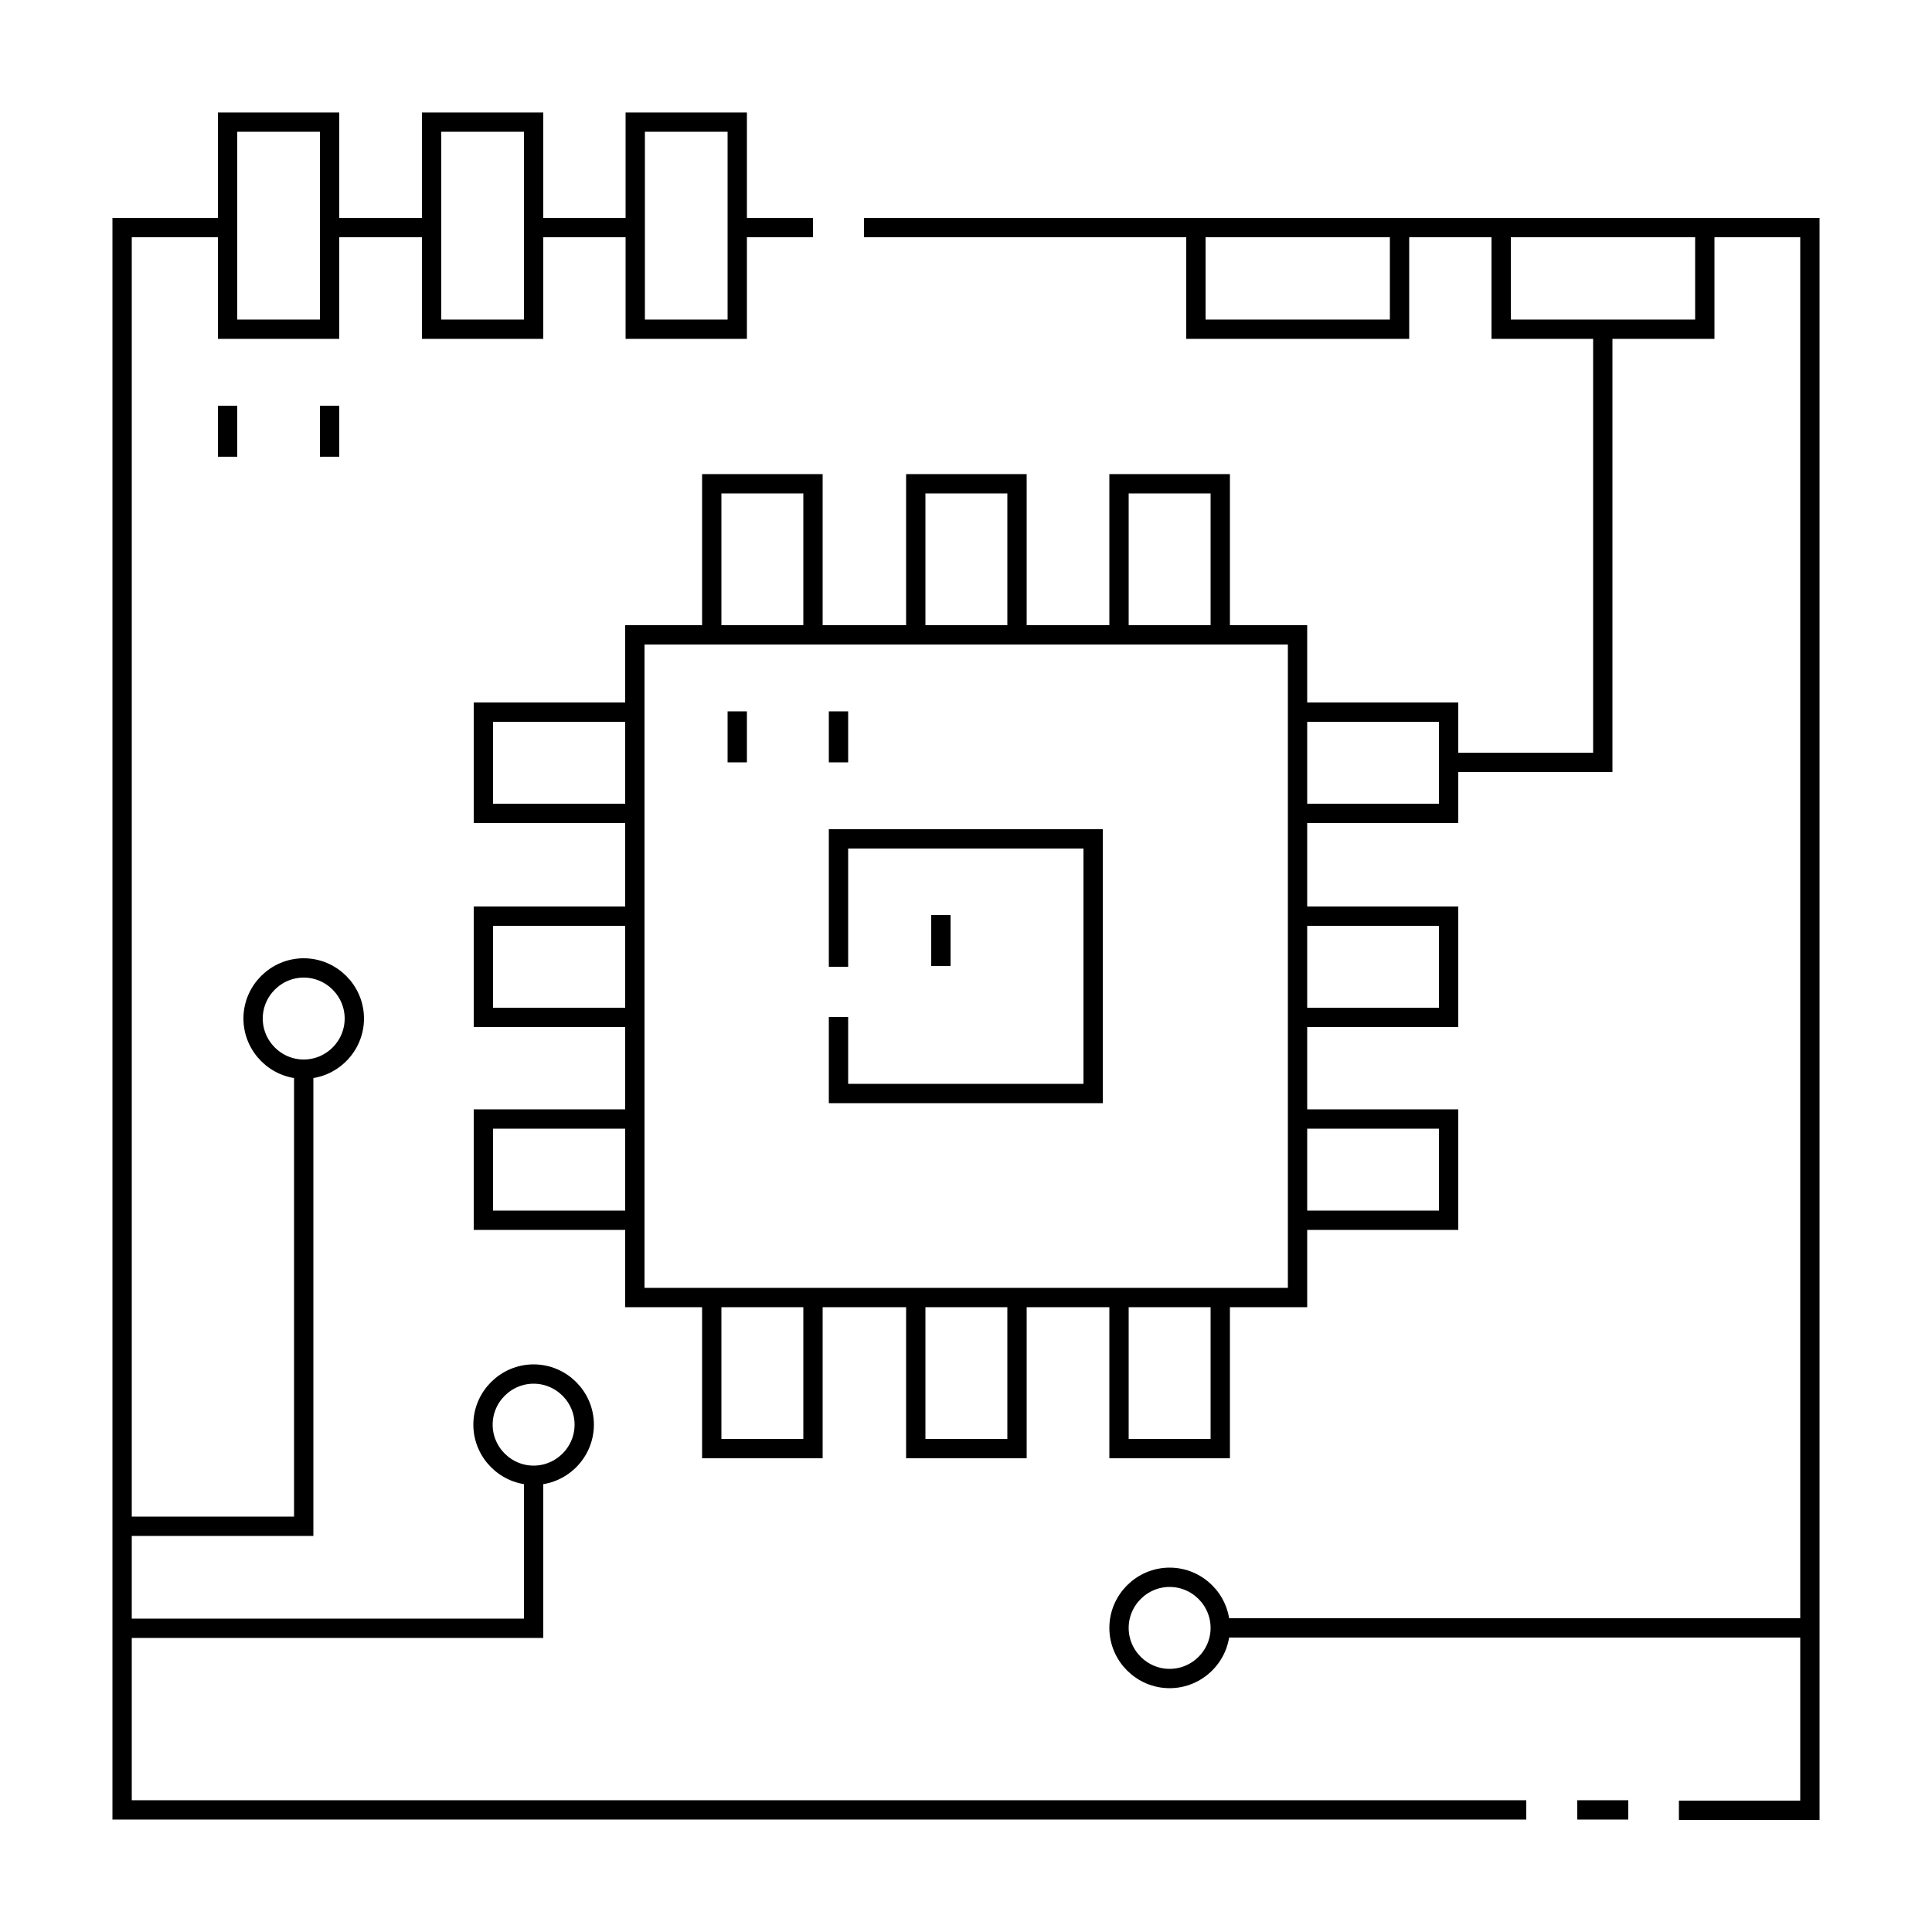 <?xml version="1.0" encoding="UTF-8"?>
<svg id="Layer_1" data-name="Layer 1" xmlns="http://www.w3.org/2000/svg" xmlns:xlink="http://www.w3.org/1999/xlink" viewBox="0 0 50 50">
  <defs>
    <style>
      .cls-1, .cls-2 {
        fill: none;
      }

      .cls-3 {
        clip-path: url(#clippath-1);
      }

      .cls-4 {
        clip-path: url(#clippath-2);
      }

      .cls-2 {
        stroke: #000;
        stroke-miterlimit: 13.33;
        stroke-width: .5px;
      }

      .cls-5 {
        clip-path: url(#clippath);
      }
    </style>
    <clipPath id="clippath">
      <rect class="cls-1" x="2.5" y="2.5" width="45" height="45"/>
    </clipPath>
    <clipPath id="clippath-1">
      <rect class="cls-1" x="2.5" y="2.5" width="45" height="45"/>
    </clipPath>
    <clipPath id="clippath-2">
      <rect class="cls-1" x="2.5" y="2.5" width="45" height="45"/>
    </clipPath>
  </defs>
  <g id="g5688">
    <g id="g5690">
      <g class="cls-5">
        <g id="g5692">
          <path id="path5698" class="cls-2" d="M8.53,8.52h-2.64V3.16h2.64v5.35Z"/>
          <path id="path5700" class="cls-2" d="M13.81,8.52h-2.64V3.16h2.64v5.35Z"/>
          <path id="path5702" class="cls-2" d="M19.08,8.52h-2.64V3.16h2.64v5.35Z"/>
        </g>
      </g>
    </g>
    <g id="g5704">
      <path id="path5706" class="cls-2" d="M13.81,5.89h2.63"/>
    </g>
    <g id="g5708">
      <path id="path5710" class="cls-2" d="M8.53,5.89h2.63"/>
    </g>
    <g id="g5712">
      <g class="cls-3">
        <g id="g5714">
          <g id="g5720">
            <path id="path5722" class="cls-2" d="M39.5,46.84H3.16V5.89h2.72"/>
          </g>
          <g id="g5724">
            <path id="path5726" class="cls-2" d="M42.14,46.84h-1.32"/>
          </g>
          <g id="g5728">
            <path id="path5730" class="cls-2" d="M22.36,5.89h24.48v40.96h-3.39"/>
          </g>
        </g>
      </g>
    </g>
    <g id="g5732">
      <path id="path5734" class="cls-2" d="M19.08,5.89h1.96"/>
    </g>
    <path id="path5736" class="cls-2" d="M33.58,33.58h-17.15v-17.15h17.15v17.15Z"/>
    <g id="g5738">
      <path id="path5740" class="cls-2" d="M21.7,25.02v-3.31h6.59v6.59h-6.59v-1.98"/>
    </g>
    <g id="g5742">
      <path id="path5744" class="cls-2" d="M19.08,18.41v1.32"/>
    </g>
    <g id="g5746">
      <path id="path5748" class="cls-2" d="M21.7,18.41v1.32"/>
    </g>
    <g id="g5750">
      <path id="path5752" class="cls-2" d="M24.35,23.68v1.32"/>
    </g>
    <g id="g5754">
      <path id="path5756" class="cls-2" d="M18.42,16.42v-3.9h2.62v3.9"/>
    </g>
    <g id="g5758">
      <path id="path5760" class="cls-2" d="M28.96,16.42v-3.9h2.62v3.9"/>
    </g>
    <g id="g5762">
      <path id="path5764" class="cls-2" d="M23.7,16.42v-3.9h2.62v3.9"/>
    </g>
    <g id="g5766">
      <path id="path5768" class="cls-2" d="M18.42,33.59v3.9h2.62v-3.9"/>
    </g>
    <g id="g5770">
      <path id="path5772" class="cls-2" d="M28.96,33.59v3.9h2.62v-3.9"/>
    </g>
    <g id="g5774">
      <path id="path5776" class="cls-2" d="M23.7,33.59v3.9h2.62v-3.9"/>
    </g>
    <g id="g5778">
      <path id="path5780" class="cls-2" d="M33.59,18.43h3.9v2.62h-3.9"/>
    </g>
    <g id="g5782">
      <path id="path5784" class="cls-2" d="M33.59,28.96h3.9v2.62h-3.9"/>
    </g>
    <g id="g5786">
      <path id="path5788" class="cls-2" d="M33.59,23.71h3.9v2.62h-3.9"/>
    </g>
    <g id="g5790">
      <path id="path5792" class="cls-2" d="M16.41,18.43h-3.9v2.62h3.9"/>
    </g>
    <g id="g5794">
      <path id="path5796" class="cls-2" d="M16.41,28.96h-3.9v2.62h3.9"/>
    </g>
    <g id="g5798">
      <path id="path5800" class="cls-2" d="M16.41,23.71h-3.9v2.62h3.9"/>
    </g>
    <g id="g5802">
      <g class="cls-4">
        <g id="g5804">
          <g id="g5810">
            <path id="path5812" class="cls-2" d="M31.58,42.13c0,.72-.59,1.31-1.31,1.31s-1.31-.59-1.31-1.31.59-1.31,1.31-1.31,1.31.59,1.31,1.31Z"/>
          </g>
          <g id="g5814">
            <path id="path5816" class="cls-2" d="M15.12,36.87c0,.72-.59,1.31-1.31,1.31s-1.31-.59-1.31-1.31.59-1.31,1.31-1.31,1.31.59,1.31,1.31Z"/>
          </g>
          <g id="g5818">
            <path id="path5820" class="cls-2" d="M9.17,26.36c0,.72-.59,1.31-1.31,1.31s-1.31-.59-1.31-1.31.59-1.31,1.31-1.31,1.31.59,1.31,1.31Z"/>
          </g>
          <g id="g5822">
            <path id="path5824" class="cls-2" d="M31.58,42.13h15.27"/>
          </g>
          <g id="g5826">
            <path id="path5828" class="cls-2" d="M13.81,38.18v3.96H3.16"/>
          </g>
          <g id="g5830">
            <path id="path5832" class="cls-2" d="M3.16,39.5h4.7v-11.87"/>
          </g>
          <g id="g5834">
            <path id="path5836" class="cls-2" d="M44.12,5.89v2.63h-5.27v-2.63"/>
          </g>
          <g id="g5838">
            <path id="path5840" class="cls-2" d="M36.22,5.89v2.63h-5.27v-2.63"/>
          </g>
          <g id="g5842">
            <path id="path5844" class="cls-2" d="M41.48,8.52v11.21h-3.99"/>
          </g>
          <g id="g5846">
            <path id="path5848" class="cls-2" d="M5.89,10.5v1.32"/>
          </g>
          <g id="g5850">
            <path id="path5852" class="cls-2" d="M8.53,10.5v1.32"/>
          </g>
        </g>
      </g>
    </g>
  </g>
</svg>